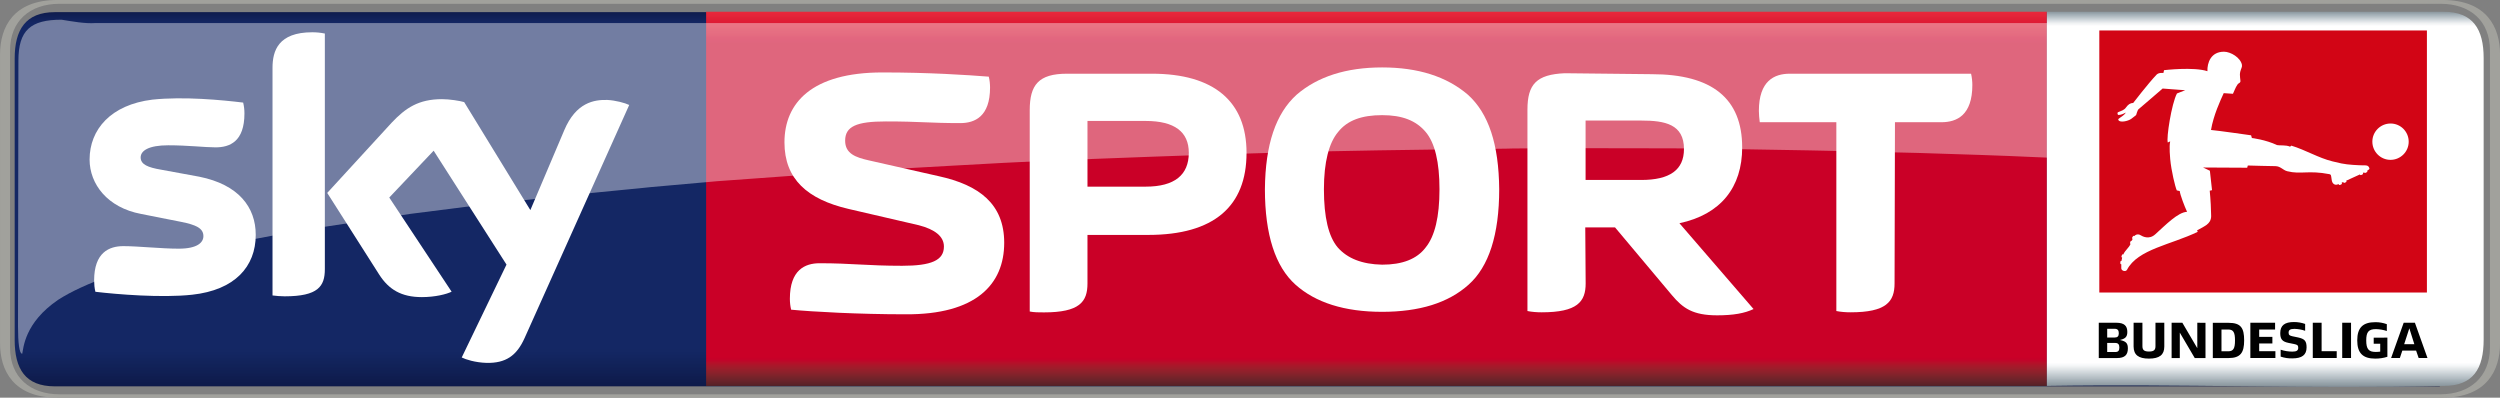 <?xml version="1.0" encoding="utf-8"?>
<!-- Generator: Adobe Illustrator 23.0.1, SVG Export Plug-In . SVG Version: 6.00 Build 0)  -->
<!DOCTYPE svg PUBLIC "-//W3C//DTD SVG 1.1//EN" "http://www.w3.org/Graphics/SVG/1.1/DTD/svg11.dtd">
<svg version="1.1" id="Livello_1" xmlns:x="http://ns.adobe.com/Extensibility/1.0/" xmlns:i="http://ns.adobe.com/AdobeIllustrator/10.0/" xmlns:graph="http://ns.adobe.com/Graphs/1.0/"
	 xmlns="http://www.w3.org/2000/svg" xmlns:xlink="http://www.w3.org/1999/xlink" x="0px" y="0px" viewBox="0 0 3143.4 500"
	 enable-background="new 0 0 3143.4 500" xml:space="preserve">
<rect x="0" y="0" width="3143.4" height="500" fill="#808080" stroke="none"/>
<g transform="translate(324.95 -116.82)">
	
		<linearGradient id="SVGID_1_" gradientUnits="userSpaceOnUse" x1="-1158.562" y1="-406.775" x2="-1153.384" y2="-406.775" gradientTransform="matrix(0 90.867 90.867 0 38180.633 105407.586)">
		<stop  offset="0" style="stop-color:#0F1C4D"/>
		<stop  offset="3.906200e-03" style="stop-color:#101E51"/>
		<stop  offset="7.812500e-03" style="stop-color:#101F54"/>
		<stop  offset="1.171900e-02" style="stop-color:#112157"/>
		<stop  offset="1.562500e-02" style="stop-color:#12225A"/>
		<stop  offset="1.953100e-02" style="stop-color:#13245D"/>
		<stop  offset="2.343800e-02" style="stop-color:#132560"/>
		<stop  offset="2.734400e-02" style="stop-color:#142662"/>
		<stop  offset="3.125000e-02" style="stop-color:#142764"/>
		<stop  offset="6.250000e-02" style="stop-color:#142764"/>
		<stop  offset="0.125" style="stop-color:#142764"/>
		<stop  offset="0.25" style="stop-color:#142764"/>
		<stop  offset="0.5" style="stop-color:#142764"/>
		<stop  offset="0.75" style="stop-color:#142764"/>
		<stop  offset="0.875" style="stop-color:#142764"/>
		<stop  offset="0.891" style="stop-color:#142764"/>
		<stop  offset="0.898" style="stop-color:#142764"/>
		<stop  offset="0.902" style="stop-color:#142763"/>
		<stop  offset="0.906" style="stop-color:#142763"/>
		<stop  offset="0.91" style="stop-color:#132662"/>
		<stop  offset="0.914" style="stop-color:#132661"/>
		<stop  offset="0.918" style="stop-color:#132560"/>
		<stop  offset="0.922" style="stop-color:#13255F"/>
		<stop  offset="0.926" style="stop-color:#12245D"/>
		<stop  offset="0.93" style="stop-color:#12245C"/>
		<stop  offset="0.934" style="stop-color:#12235B"/>
		<stop  offset="0.938" style="stop-color:#12235A"/>
		<stop  offset="0.941" style="stop-color:#112259"/>
		<stop  offset="0.945" style="stop-color:#112258"/>
		<stop  offset="0.949" style="stop-color:#112157"/>
		<stop  offset="0.953" style="stop-color:#112056"/>
		<stop  offset="0.957" style="stop-color:#102055"/>
		<stop  offset="0.961" style="stop-color:#102054"/>
		<stop  offset="0.965" style="stop-color:#101F53"/>
		<stop  offset="0.969" style="stop-color:#101E52"/>
		<stop  offset="0.973" style="stop-color:#0F1D50"/>
		<stop  offset="0.977" style="stop-color:#0F1D4F"/>
		<stop  offset="0.981" style="stop-color:#0F1C4E"/>
		<stop  offset="0.984" style="stop-color:#0F1C4D"/>
		<stop  offset="0.988" style="stop-color:#0E1B4C"/>
		<stop  offset="0.992" style="stop-color:#0E1B4B"/>
		<stop  offset="0.996" style="stop-color:#0E1A4A"/>
		<stop  offset="1" style="stop-color:#0E1949"/>
	</linearGradient>
	<path fill="url(#SVGID_1_)" d="M-256,132.1c-36.8,0-50.5,22.1-50.5,58.4v353.7c0,36.3,13.2,58.4,50.5,58.4h2998.7V132.1L-256,132.1
		z"/>
	
		<linearGradient id="SVGID_2_" gradientUnits="userSpaceOnUse" x1="-1175.468" y1="-404.758" x2="-1170.203" y2="-404.758" gradientTransform="matrix(0 -89.367 89.367 0 37577.832 -104445.867)">
		<stop  offset="0" style="stop-color:#552227"/>
		<stop  offset="3.906200e-03" style="stop-color:#5A2227"/>
		<stop  offset="7.812500e-03" style="stop-color:#602228"/>
		<stop  offset="1.171900e-02" style="stop-color:#662329"/>
		<stop  offset="1.562500e-02" style="stop-color:#6C232A"/>
		<stop  offset="1.953100e-02" style="stop-color:#71232A"/>
		<stop  offset="2.343800e-02" style="stop-color:#77232A"/>
		<stop  offset="2.734400e-02" style="stop-color:#7D232A"/>
		<stop  offset="3.125000e-02" style="stop-color:#84222B"/>
		<stop  offset="3.515600e-02" style="stop-color:#8A212B"/>
		<stop  offset="3.906200e-02" style="stop-color:#90202B"/>
		<stop  offset="4.296900e-02" style="stop-color:#961F2B"/>
		<stop  offset="4.687500e-02" style="stop-color:#9D1D2B"/>
		<stop  offset="5.078100e-02" style="stop-color:#A31A2A"/>
		<stop  offset="5.468800e-02" style="stop-color:#A9172A"/>
		<stop  offset="5.859400e-02" style="stop-color:#B01329"/>
		<stop  offset="6.250000e-02" style="stop-color:#B70F29"/>
		<stop  offset="6.640600e-02" style="stop-color:#BD0829"/>
		<stop  offset="7.031200e-02" style="stop-color:#C40228"/>
		<stop  offset="7.421900e-02" style="stop-color:#C70028"/>
		<stop  offset="7.812500e-02" style="stop-color:#CA0027"/>
		<stop  offset="9.375000e-02" style="stop-color:#CA0027"/>
		<stop  offset="0.125" style="stop-color:#CA0027"/>
		<stop  offset="0.25" style="stop-color:#CA0027"/>
		<stop  offset="0.5" style="stop-color:#CA0027"/>
		<stop  offset="0.75" style="stop-color:#CA0027"/>
		<stop  offset="0.875" style="stop-color:#CA0027"/>
		<stop  offset="0.906" style="stop-color:#CA0027"/>
		<stop  offset="0.914" style="stop-color:#CA0027"/>
		<stop  offset="0.918" style="stop-color:#CB0028"/>
		<stop  offset="0.922" style="stop-color:#CC0029"/>
		<stop  offset="0.926" style="stop-color:#CE002A"/>
		<stop  offset="0.93" style="stop-color:#CF012A"/>
		<stop  offset="0.934" style="stop-color:#D1052B"/>
		<stop  offset="0.938" style="stop-color:#D2092C"/>
		<stop  offset="0.941" style="stop-color:#D40B2D"/>
		<stop  offset="0.945" style="stop-color:#D50D2E"/>
		<stop  offset="0.949" style="stop-color:#D60F2F"/>
		<stop  offset="0.953" style="stop-color:#D71130"/>
		<stop  offset="0.957" style="stop-color:#D91431"/>
		<stop  offset="0.961" style="stop-color:#DA1732"/>
		<stop  offset="0.965" style="stop-color:#DC1933"/>
		<stop  offset="0.969" style="stop-color:#DD1A34"/>
		<stop  offset="0.973" style="stop-color:#DF1C35"/>
		<stop  offset="0.977" style="stop-color:#E01D35"/>
		<stop  offset="0.981" style="stop-color:#E12036"/>
		<stop  offset="0.984" style="stop-color:#E22237"/>
		<stop  offset="0.988" style="stop-color:#E42439"/>
		<stop  offset="0.992" style="stop-color:#E6253A"/>
		<stop  offset="0.996" style="stop-color:#E7273A"/>
		<stop  offset="1" style="stop-color:#E8283B"/>
	</linearGradient>
	<path fill="url(#SVGID_2_)" d="M562.9,131.6v470.5h1685.8c0-160,0-324.7,0-470.5H562.9z"/>
	<g>
		<path fill="#FFFFFF" d="M-3.4,412.1c0,40-26.3,69.5-80,75.3c-38.4,4.2-94.7-0.5-121.6-3.7c-1.1-4.2-1.6-10-1.6-14.2
			c0-35.3,18.9-43.2,36.8-43.2c18.4,0,47.9,3.2,69.5,3.2c23.7,0,31.1-7.9,31.1-15.8c0-10-9.5-14.2-27.9-17.9l-50.5-10
			c-42.1-7.9-64.7-37.4-64.7-68.4c0-37.9,26.8-68.9,78.9-75.3c39.5-4.2,87.9,0.5,114.2,3.7c1.1,4.7,1.6,8.9,1.6,13.7
			c0,35.3-18.4,42.6-36.3,42.6c-13.7,0-34.7-2.6-59.5-2.6c-24.7,0-34.7,6.8-34.7,15.3c0,8.9,9.5,12.6,25.3,15.3l48.4,8.9
			C-25,348.9-3.4,377.3-3.4,412.1"/>
		<path fill="#FFFFFF" d="M83.5,455.2c0,21.6-8.4,34.2-50.5,34.2c-5.3,0-10.5-0.5-15.3-1.1V202.1c0-21.6,7.4-44.7,50-44.7
			c5.3,0,10.5,0.5,15.8,1.6V455.2"/>
		<path fill="#FFFFFF" d="M255.6,566.3c5.3,2.6,16.8,6.3,31.1,6.8c24.2,0.5,37.9-8.9,47.9-31.1l131.6-293.2
			c-5.3-2.6-17.4-5.8-27.4-6.3c-16.8-0.5-39.5,3.2-54.2,37.9L341.9,381l-83.2-135.8c-5.3-1.6-18.4-3.7-27.9-3.7
			c-29.5,0-45.8,11.1-63.2,29.5l-81.1,88.4l65.3,102.6c12.1,18.9,27.9,28.4,53.7,28.4c16.8,0,31.1-3.7,37.4-6.8l-78.4-118.4
			l55.8-58.9l91.6,143.2L255.6,566.3"/>
		<path fill="#FFFFFF" d="M937.7,422.1c0-48.9-31.6-72.6-82.1-83.7l-88.4-20c-16.3-3.7-29.5-8.4-29.5-24.7
			c0-17.9,14.2-24.2,51.1-24.2c43.7,0,54.2,2.1,93.7,2.1c18.4,0,37.4-8.4,37.4-44.7c0-4.2-0.5-9.5-1.6-13.7
			c-26.8-2.1-74.7-5.3-133.7-5.3c-88.9,0-123.2,38.4-123.2,87.9c0,46.3,28.9,71.6,80.5,83.7l88.4,20.5c20.5,5.3,31.6,14.2,31.6,26.8
			c0,17.4-15.8,24.2-52.6,24.2c-43.7,0-63.7-3.2-103.7-3.2c-18.4,0-37.4,8.4-37.4,44.7c0,4.2,0.5,9.5,1.6,13.7
			c26.8,2.6,84.7,5.8,143.7,5.8C902.4,512.6,937.7,474.2,937.7,422.1"/>
		<path fill="#FFFFFF" d="M1642.4,208.9c-35.3,1.6-46.8,13.7-46.8,45.8v253.2c5.3,1.1,11.6,1.6,17.9,1.6c44.7,0,55.3-13.2,55.3-36.3
			l-0.5-70.5h37.4l71.6,85.3c13.7,16.3,26.3,25.3,56.8,25.3c20.5,0,34.7-2.6,45.8-7.9l-93.2-107.9c52.1-11.1,78.9-45.3,78.9-95.3
			c0-61.6-37.9-92.1-113.7-92.1L1642.4,208.9z M1668.7,268.4h70c30,0,53.7,4.7,53.7,35.8c0,26.3-17.9,38.9-53.7,38.9h-70V268.4z"/>
		<path fill="#FFFFFF" d="M1016.6,209.5c-35.8,0-46.8,14.2-46.8,45.8v253.2c5.3,1.1,11.6,1.1,17.9,1.1c44.7,0,54.7-13.2,54.7-36.3
			v-61.1h76.3c82.6,0,123.7-35.8,123.7-103.2c0-64.7-41.1-99.5-118.9-99.5L1016.6,209.5z M1042.4,268.9h73.2
			c36.3,0,54.2,13.7,54.2,40c0,27.9-17.9,42.6-54.2,42.6h-73.2V268.9z"/>
		<path fill="#FFFFFF" d="M1412.9,201.6c-45.3,0-81.1,11.6-107.4,34.2c-26.3,23.7-39.5,62.6-40,118.9c0,57.4,13.2,97.4,38.4,120
			c25.3,22.6,61.6,34.2,108.9,34.2c46.8,0,83.2-11.1,108.9-34.2c25.3-22.6,38.4-62.6,38.4-120c-0.5-56.3-13.2-95.3-39.5-118.9
			C1494,213.1,1458.2,201.6,1412.9,201.6L1412.9,201.6z M1412.9,261.6c25.3,0,42.6,6.8,54.7,21.1c11.6,13.7,17.4,37.9,17.4,72.1
			c0,34.7-5.8,58.9-17.4,73.2c-11.1,14.7-29.5,21.6-54.7,21.6c-25.3-0.5-43.7-7.9-55.8-21.6c-11.6-13.7-17.4-37.9-17.4-73.2
			c0-34.2,6.3-58.4,17.9-72.1C1369.3,267.9,1387.7,261.6,1412.9,261.6L1412.9,261.6z"/>
		<path fill="#FFFFFF" d="M2057.7,270.5h58.4c19.5,0,38.9-8.9,38.9-46.8c0-4.2-0.5-9.5-1.6-14.2h-227.9c-19.5,0-38.9,8.9-38.9,46.8
			c0,4.2,0.5,9.5,1.1,14.2h96.3v237.4c5.3,1.1,11.6,1.6,17.9,1.6c44.7,0,55.3-13.2,55.3-36.3L2057.7,270.5"/>
	</g>
	<path fill="#A1A19C" d="M-252.8,116.8c-55.3,0-72.1,34.2-72.1,68.4v363.2c0,34.2,16.8,68.4,72.1,68.4h2999.2
		c55.3,0,72.1-34.2,72.1-68.4V185.2c0-34.2-16.8-68.4-72.1-68.4H-252.8L-252.8,116.8z M-250.2,121.6h2993.9
		c37.4,0,62.1,21.6,62.1,58.4v374.2c0,36.3-25.3,58.4-62.1,58.4c-1047.9,0-2097.1,0-2993.9,0l0,0c-36.8,0-62.1-21.6-62.1-58.4V180
		C-312.3,143.1-287.1,121.6-250.2,121.6L-250.2,121.6z"/>
	<path opacity="0.4" fill="#FFFFFF" enable-background="new    " d="M-247.6,141.6c-38.9,0-54.2,13.2-54.2,51.6l-0.5,333.7
		c0,21.1,1.6,34.7,5.3,34.7c1.6-6.8,2.6-38.9,45.3-67.9c16.3-10.5,38.4-20.5,65.8-30.5c33.7-12.1,75.3-23.2,123.7-33.7
		c12.6-2.6,25.8-5.3,39.5-8.4c28.9-6.3,57.9-11.1,82.6-15.3c8.9-1.6,18.4-3.2,25.8-4.2c26.8-4.2,55.3-8.4,79.5-12.1
		c8.9-1.1,17.4-2.6,25.3-3.7c28.9-3.7,57.9-7.4,82.6-10.5c36.3-4.2,72.6-7.9,103.7-11.6c29.5-3.2,59.5-5.8,84.2-8.4
		c11.1-1.1,22.6-2.1,32.1-3.2c28.9-2.6,58.4-5.3,83.2-7.4c59.5-4.2,120-8.9,170.5-12.1c41.1-2.6,83.2-5.3,124.7-7.4
		c43.2-2.6,87.4-4.7,131.6-6.8c82.6-3.2,165.8-6.3,236.3-8.4c30.5-1.1,62.1-1.6,88.4-2.6c53.7-1.1,108.4-2.1,154.2-2.6
		c30.5-0.5,62.1-0.5,87.9-1.1c11.6-0.5,23.2,0,33.2-0.5c32.6,0,61.6,0,92.1,0c55.8,0,113.2,0,161.6,1.1c31.1,0.5,62.1,1.1,93.2,1.6
		c15.8,0.5,32.1,0.5,47.9,1.1c29.5,0.5,59.5,1.6,88.4,2.1c51.6,1.6,104.2,3.2,148.4,5.3c30.5,1.1,61.6,2.6,87.9,4.2
		c50,2.6,98.9,5.3,146.3,8.9c30.5,2.1,62.1,4.7,88.4,6.3c78.4,5.8,140.8,13.2,216.6,23.2V145.8H-204.4
		C-218.6,146.8-233.9,143.7-247.6,141.6L-247.6,141.6z"/>
	
		<linearGradient id="SVGID_3_" gradientUnits="userSpaceOnUse" x1="-1158.475" y1="-457.771" x2="-1153.212" y2="-457.771" gradientTransform="matrix(0 89.435 -89.435 0 -38417.402 103739.75)">
		<stop  offset="0" style="stop-color:#88949B"/>
		<stop  offset="3.906200e-03" style="stop-color:#94A0A7"/>
		<stop  offset="7.812500e-03" style="stop-color:#A1ADB4"/>
		<stop  offset="1.171900e-02" style="stop-color:#ADB8BE"/>
		<stop  offset="1.562500e-02" style="stop-color:#BAC4C9"/>
		<stop  offset="1.953100e-02" style="stop-color:#C7CFD4"/>
		<stop  offset="2.343800e-02" style="stop-color:#D5DBDF"/>
		<stop  offset="2.734400e-02" style="stop-color:#E2E6E9"/>
		<stop  offset="3.125000e-02" style="stop-color:#EFF1F3"/>
		<stop  offset="3.515600e-02" style="stop-color:#F7F8F9"/>
		<stop  offset="3.906200e-02" style="stop-color:#FFFFFF"/>
		<stop  offset="4.687500e-02" style="stop-color:#FFFFFF"/>
		<stop  offset="6.250000e-02" style="stop-color:#FFFFFF"/>
		<stop  offset="0.125" style="stop-color:#FFFFFF"/>
		<stop  offset="0.25" style="stop-color:#FFFFFF"/>
		<stop  offset="0.5" style="stop-color:#FFFFFF"/>
		<stop  offset="0.75" style="stop-color:#FFFFFF"/>
		<stop  offset="0.875" style="stop-color:#FFFFFF"/>
		<stop  offset="0.938" style="stop-color:#FFFFFF"/>
		<stop  offset="0.941" style="stop-color:#FAFBFC"/>
		<stop  offset="0.945" style="stop-color:#F6F8F9"/>
		<stop  offset="0.949" style="stop-color:#EEF1F2"/>
		<stop  offset="0.953" style="stop-color:#E6EAEC"/>
		<stop  offset="0.957" style="stop-color:#DEE3E6"/>
		<stop  offset="0.961" style="stop-color:#D6DCE0"/>
		<stop  offset="0.965" style="stop-color:#CED5D9"/>
		<stop  offset="0.969" style="stop-color:#C6CED3"/>
		<stop  offset="0.973" style="stop-color:#BEC7CC"/>
		<stop  offset="0.977" style="stop-color:#B7C0C6"/>
		<stop  offset="0.981" style="stop-color:#AFB9BF"/>
		<stop  offset="0.984" style="stop-color:#A7B2B9"/>
		<stop  offset="0.988" style="stop-color:#A0ABB2"/>
		<stop  offset="0.992" style="stop-color:#98A4AB"/>
		<stop  offset="0.996" style="stop-color:#919DA4"/>
		<stop  offset="1" style="stop-color:#89959C"/>
	</linearGradient>
	<path fill="url(#SVGID_3_)" d="M2248.7,131.6v470.5c171.1-2.6,327.6,3.7,498.7,0c37.4,0,50.5-21.6,50.5-58.4V190
		c0-36.3-13.2-58.4-50.5-58.4H2248.7L2248.7,131.6z"/>
</g>
<g>
	<path id="path9_1_" d="M2675.5,438.1c0,7.9-3.7,12.1-13.7,12.1h-22.9v-44.4h22c10.3,0,13.9,4.1,13.9,11.6c0,5.7-2.2,8.3-8.3,9.8
		l-1.1,0.3l1,0.2C2673.4,429.3,2675.5,431.9,2675.5,438.1L2675.5,438.1z M2649.5,424.4h9.3c3.7,0,5.3-1.6,5.3-5.4
		c0-3.8-1.5-5.6-5.3-5.6h-9.3L2649.5,424.4L2649.5,424.4z M2664.8,437c0-4.1-1.6-5.8-5.4-5.8h-9.9v11.4h9.9
		C2663.3,442.7,2664.8,441,2664.8,437L2664.8,437L2664.8,437z M2682.7,435.7v-29.9h11.1v29.5c0,4.8,2.2,6.7,8.2,6.7
		c6,0,8.2-1.8,8.2-6.7v-29.5h11.1v29.9c0,10.4-6,15.2-19.3,15.2C2688.8,450.9,2682.8,446.2,2682.7,435.7L2682.7,435.7L2682.7,435.7z
		 M2773.1,405.9v44.3h-13.5l-18.8-32v32h-10.3v-44.4h13.5l18.8,32v-32L2773.1,405.9L2773.1,405.9z M2782.3,405.9h19.8
		c15.5,0,19.6,6.4,19.6,22.1c0,15.3-4.5,22.2-19.6,22.2h-19.8L2782.3,405.9L2782.3,405.9z M2801.6,441.7c6.5,0,8.6-3.4,8.6-13.7
		s-2.1-13.7-8.6-13.7h-8.4v27.4L2801.6,441.7L2801.6,441.7z M2829.6,405.8h31v8.5h-20v9.3h16.6v8.3h-16.6v9.7h20.4v8.5h-31.5V405.8z
		 M2867.6,448.4v-8.7c4.8,1.6,9.8,2.4,14.8,2.4c5.1,0,7.3-1.3,7.3-4.8c0-3-1-3.9-5-4.7l-7.4-1.5c-7.7-1.6-10.2-4.7-10.2-12.3
		c0-9.7,5.7-13.9,17.2-13.9c4.8,0,9.6,0.8,14.1,2.4v8.6c-4.3-1.5-8.9-2.3-13.5-2.4c-5.5,0-7.3,1.5-7.3,4.8c0,2.9,1.3,3.7,4.8,4.5
		l7.2,1.5c8.3,1.8,10.6,4.6,10.6,12.5c0,9.5-5.8,13.8-17.8,13.8C2877.5,450.8,2872.4,450,2867.6,448.4L2867.6,448.4z M2908,405.8
		h11.1v35.8h19v8.5H2908V405.8z M2945,405.8h11.1v44.3H2945V405.8z M3001.8,424.5v24.1c-5,1.6-10.1,2.3-15.3,2.3
		c-15.4,0-22.6-6.8-22.6-22.9s7.2-22.9,22.6-22.9c5-0.1,9.9,0.8,14.6,2.5v8.6c-4.4-1.5-9.1-2.3-13.7-2.4c-9.3,0-12.2,3.7-12.2,14.2
		c0,10.9,3.1,14.5,11.8,14.5c1.9,0,3.9-0.1,5.8-0.4v-9.9h-8.2v-7.6L3001.8,424.5L3001.8,424.5z M3037.9,440.8h-17.3l-3.1,9.3h-11
		l15.8-44.3h14.1l15.8,44.3h-11.1L3037.9,440.8z M3029.4,412.8l-6.5,20h12.8L3029.4,412.8z"/>
	<rect id="rect11_1_" x="2639.6" y="38.3" fill="#D20515" width="411.9" height="329.5"/>
	<path id="path13_1_" fill="#FFFFFF" d="M2979.2,211.7c0.2,0.8-0.5,1.4-2,2.5l-0.9,0.5l0.3,0.6c0.2,0.4-0.1,1-0.8,1.3l-1.4,0.7
		c-0.6,0.3-1.3,0.3-1.5-0.1l-0.3-0.5l-1.7,0.8l0.3,0.6c0.2,0.4-0.2,1-0.8,1.3l-1.4,0.6c-0.6,0.3-1.3,0.2-1.5-0.2l-0.2-0.5
		c-5.3,2.5-11.2,5.1-17.3,7.9l0.3,0.8c0.2,0.4-0.2,1-0.8,1.2l-1.4,0.6c-0.6,0.3-1.3,0.2-1.5-0.2l-0.4-0.8l-2,1l0.4,0.8
		c0.2,0.4-0.2,1-0.8,1.3l-1.4,0.6c-0.6,0.3-1.3,0.2-1.5-0.2l-0.4-0.8c-2.8,1.1-5.8,1.6-8-2.5c-0.9-1.9-1-6.3-1.7-8.6
		c-0.3-0.8-1-1.3-1.8-1.4c-26.8-5.2-35.9,0.6-53.1-3.7c-5.4-1.3-8.3-6.3-15-6.4c-14.5-0.4-18.8-0.2-34.6-0.8
		c-0.7,2.3-0.8,2.8-0.8,2.8l-55.4-0.3l8.5,4.1l2.7,24.4c0,0-2.2,0.6-2.9,0.7c0.5,4.8,1,11.5,1.3,17.4c0.2,5.3,0.5,10.9,0.5,14.4
		c0,2.3-0.5,4.6-1.6,6.6c-1.1,1.8-2.5,3.3-4.1,4.5c-0.5,0.4-2.6,1.8-5.1,3.2c-2.5,1.4-5.4,3-6.9,3.7c0.2,0.7,0.5,1.3,0.8,1.9
		c-33.6,16.3-75.4,21.8-88.9,47.7c-1.6,3-7.1,1.4-7.2-1.8c0-1.5,0-3.9,0-5.2h-0.5c-0.4,0-0.8-0.6-0.7-1.3v-1.5
		c0-0.7,0.4-1.2,0.8-1.2h0.6c0.2-1.5,0.5-3,0.9-4.4l-0.5-0.2c-0.4-0.1-0.5-0.8-0.3-1.5l0.5-1.4c0.2-0.7,0.7-1.1,1.2-0.9l0.5,0.2
		c2.4-5.6,7-8.1,9.2-13.4l-0.3-0.1c-0.4-0.2-0.6-0.8-0.3-1.5l0.5-1.4c0.2-0.7,0.8-1.1,1.2-0.9l0.4,0.1c0.3-0.8,0.7-1.6,1.1-2.5
		l-0.5-0.3c-0.4-0.2-0.4-0.9,0-1.5l0.8-1.3c0.4-0.6,1-0.9,1.3-0.6l0.2,0.1h0.2c0.1,0,0.2,0,0.3-0.1c0.2-0.2,0.4-0.5,0.7-0.7
		c2.1-1.6,5-1.6,7.1-0.1c2.1,1.3,10.4,6,18.3-1.2c13.1-11.8,28.5-27.8,40-28.3c-3.1-6.7-8.6-20.9-9.2-26.1l-3.7-0.8
		c-2-4.3-6.9-24.4-8.3-39.5c0,0-1.6-16.3,0-22c-0.9-0.1-2.5,1.2-3,1.3c-2.1-5.2,4.7-49,11.5-61.7l10.4-4.1
		c-1.1-0.1-8.6-0.5-28.4-2.1c-11.1,9.8-23.9,20.4-30.4,26.1c-1.1,0.8-2.9,7.1-2.9,7.1s-3.2,2.9-6.3,5c-4,2.8-13.8,5-15.9,1.6
		c-0.5-0.8-0.4-1.2,0-1.6c1.5-1.6,7.2-4.3,9.2-8c-3.1,1.6-6.6,3.2-9.3,3c-1.2,0-1.8-3-0.3-3.5c4.2-1.8,7.5-2.5,9.9-6
		c2.5-3.5,5.2-5.5,9-5.6c0,0,18.4-24,29.3-35.5c3-3.1,8.6-2.1,8.6-2.1l0.9-3.6c0,0,37.1-4.4,54.5,1.3c-0.4-10.5,4.3-24.5,20.8-24.5
		c8.5,0,20.9,7.5,22.6,16.5c0.5,2.8-1.1,4.6-2,8.2c-1.5,5.3,0.6,11.3,0,13.2c-0.5,1.5-2.2,1.4-3.7,3.5c-1.3,2.1-2.5,4.2-3.4,6.5
		l-2.2,5l-11.6-0.8c-4.2,9.2-12.9,27.8-16,46.3l0,0c9.1,0.8,50.4,6.7,50.4,6.7l1,3.4c0,0,17.4,2.1,31.6,8.9c3.2,0.8,11.2-0.4,16.4,2
		c0.4-0.2,1.2-1.1,1.6-1.3c18.6,5.7,33.9,15.4,51.8,19.8c0,0,8.4,2,11.2,2.6c4.7,0.9,9.5,1.5,14.4,1.8c5.7,0.5,8.9,0.4,13.1,0.6
		C2974.5,207.9,2978.1,207.4,2979.2,211.7 M3005.8,155.3c-12.6,0-22.9,10.2-22.9,22.8c0,12.6,10.2,22.9,22.8,22.9
		c12.6,0,22.9-10.2,22.9-22.8c0,0,0,0,0,0C3028.6,165.5,3018.4,155.3,3005.8,155.3L3005.8,155.3L3005.8,155.3z"/>
</g>
</svg>
